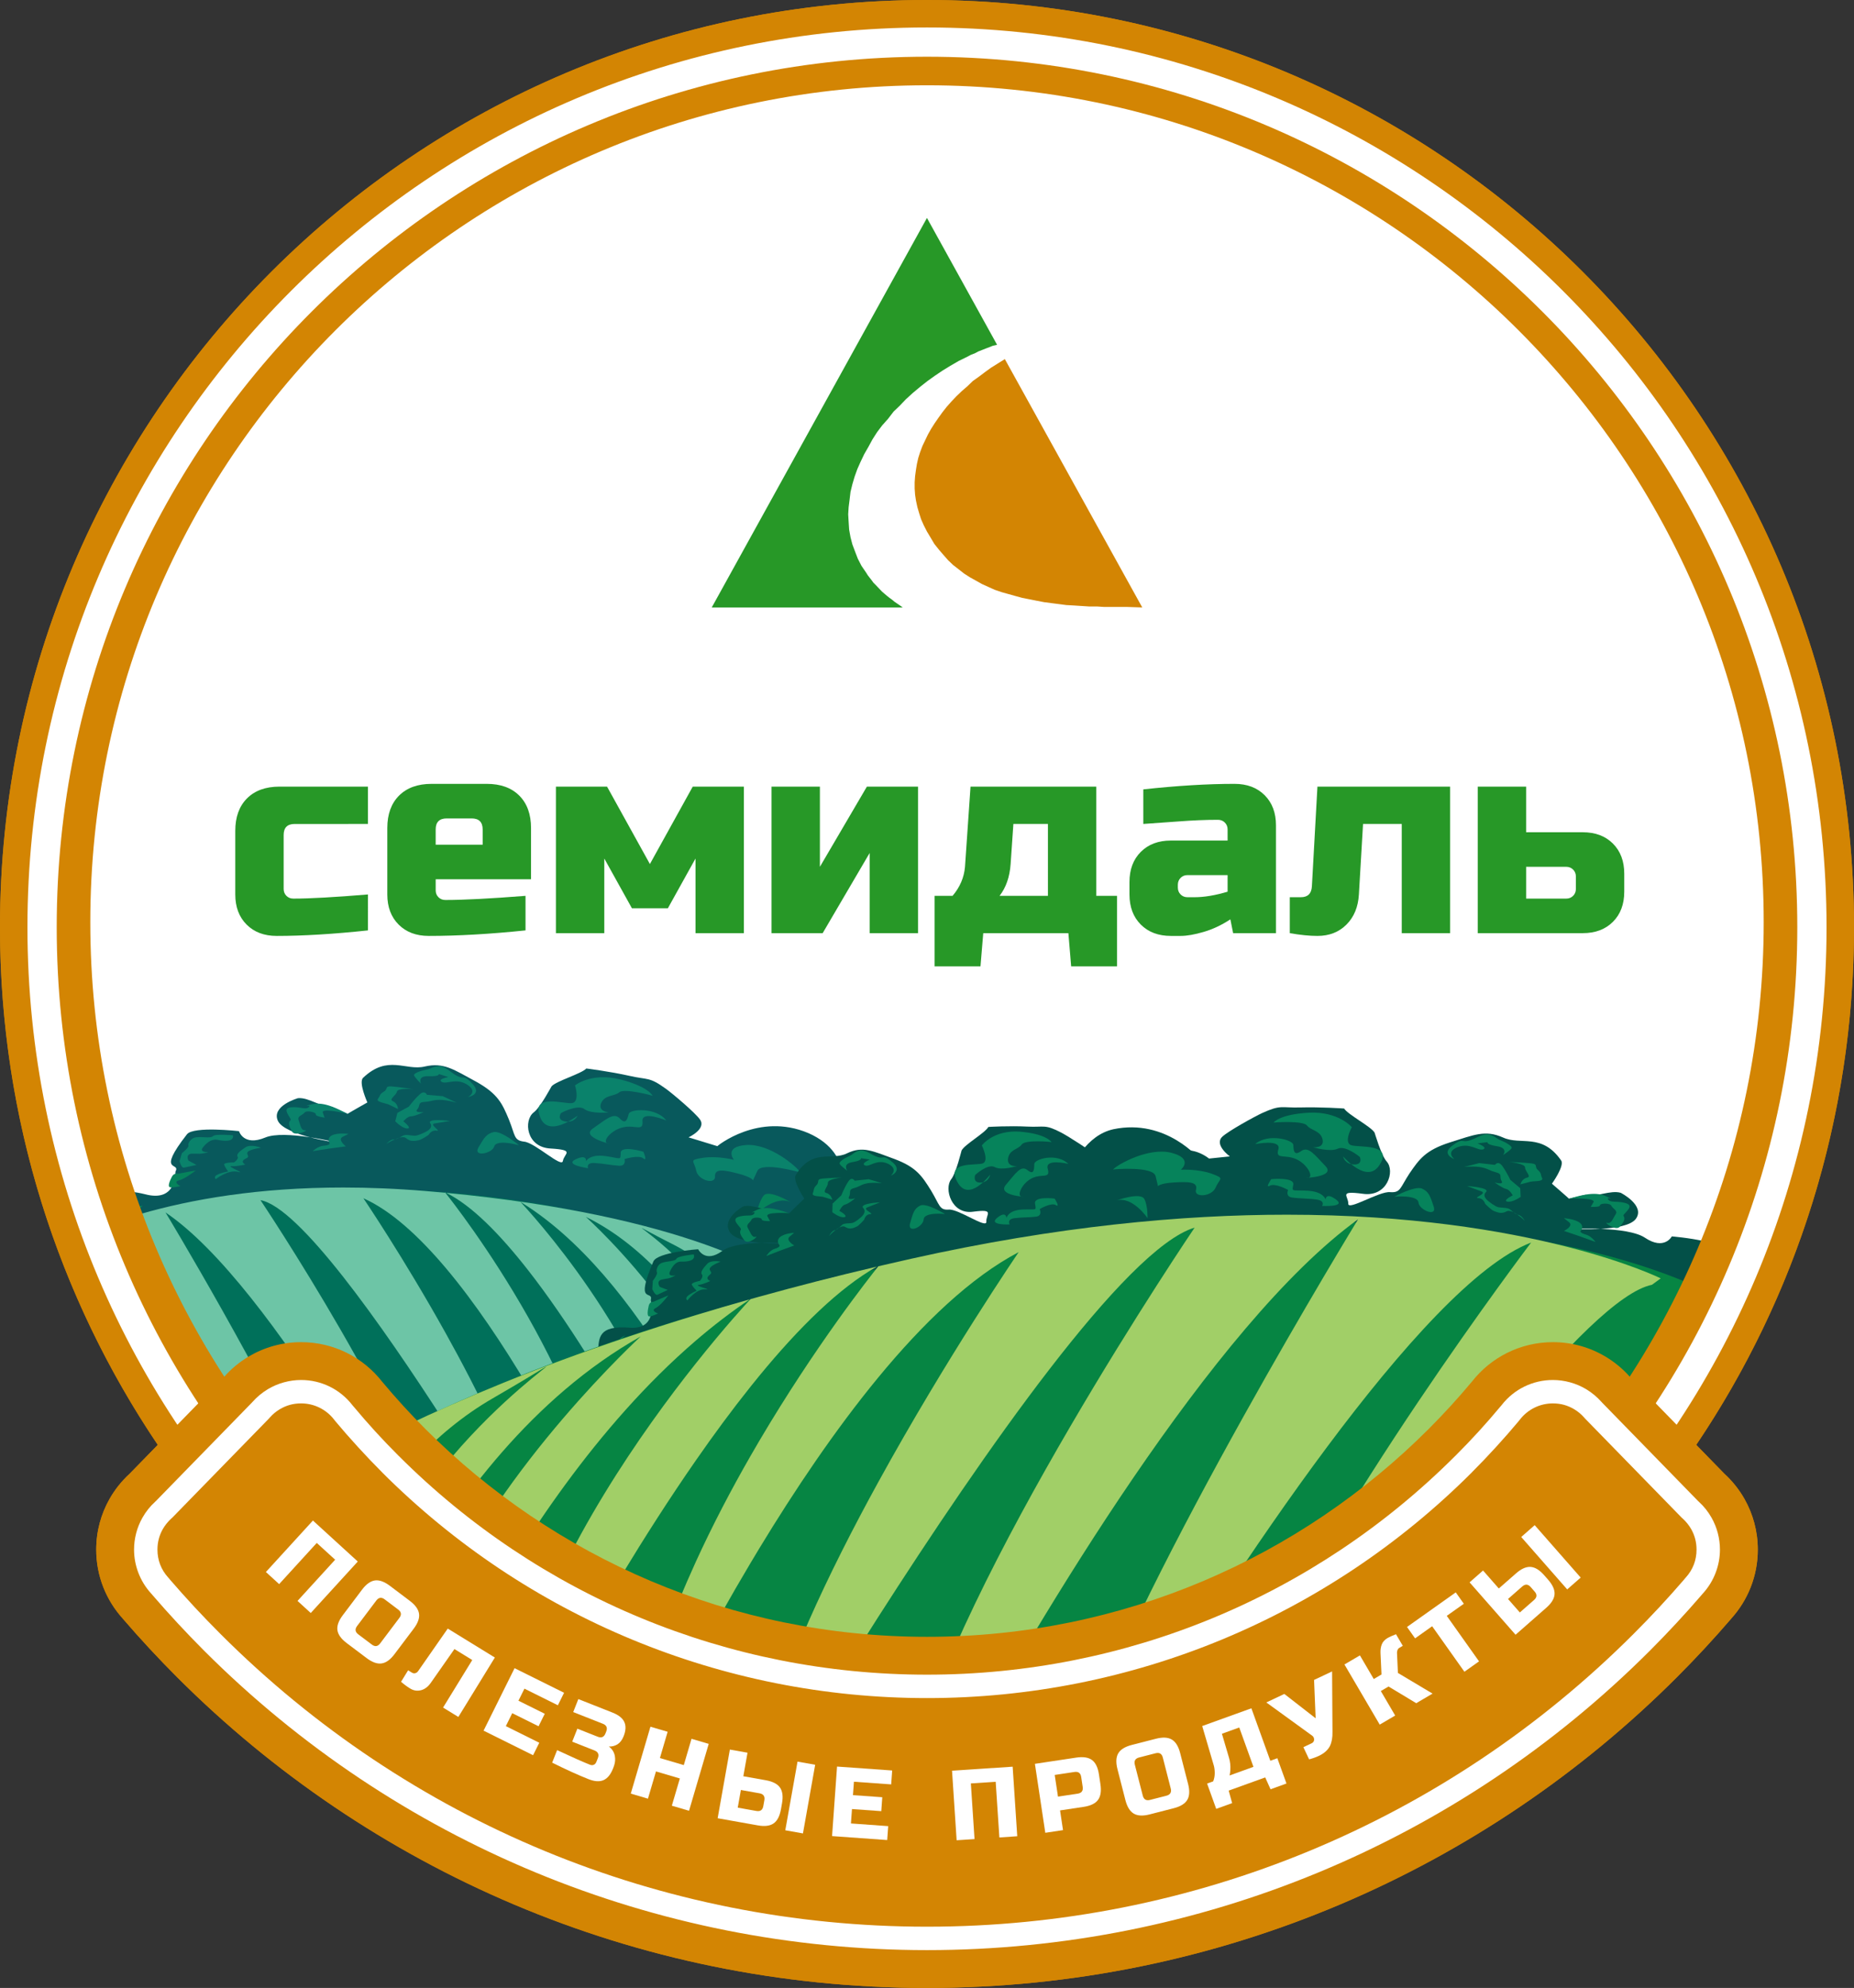<?xml version="1.0" encoding="utf-8"?>
<!-- Generator: Adobe Illustrator 21.0.0, SVG Export Plug-In . SVG Version: 6.00 Build 0)  -->
<svg version="1.1" id="Layer_1" xmlns="http://www.w3.org/2000/svg" xmlns:xlink="http://www.w3.org/1999/xlink" x="0px" y="0px"
	 width="265.651px" height="284.77px" viewBox="0 0 265.651 284.77" style="enable-background:new 0 0 265.651 284.77;"
	 xml:space="preserve">
<rect x="0" y="0" width="265.651" height="284.77" fill="#333333" stroke="none"/>
<style type="text/css">
	.st0{fill:#D38503;}
	.st1{fill-rule:evenodd;clip-rule:evenodd;fill:#FFFFFF;}
	.st2{fill-rule:evenodd;clip-rule:evenodd;fill:#279827;}
	.st3{fill-rule:evenodd;clip-rule:evenodd;fill:#D38503;}
	.st4{fill-rule:evenodd;clip-rule:evenodd;fill:#08595C;}
	.st5{fill-rule:evenodd;clip-rule:evenodd;fill:#0A826B;}
	.st6{fill-rule:evenodd;clip-rule:evenodd;fill:#06835B;}
	.st7{fill-rule:evenodd;clip-rule:evenodd;fill:#00705A;}
	.st8{fill:#6DC5A6;}
	.st9{fill-rule:evenodd;clip-rule:evenodd;fill:#035048;}
	.st10{fill-rule:evenodd;clip-rule:evenodd;fill:#068543;}
	.st11{fill:none;}
	.st12{fill:#A1CF67;}
	.st13{fill:#279827;}
	.st14{fill:#FFFFFF;}
</style>
<g>
	<path class="st0" d="M132.826,0C59.468,0,0,59.468,0,132.826c0,27.46,8.334,52.972,22.609,74.149l-4.032,4.134
		c-1.138,1.041-2.111,2.26-2.874,3.602c-1.219,2.144-1.915,4.625-1.915,7.268c0,3.792,1.433,7.25,3.788,9.861
		c0.02,0.025,0.039,0.05,0.061,0.075c2.479,2.879,5.064,5.665,7.75,8.351c27.497,27.497,65.483,44.505,107.44,44.505
		s79.942-17.008,107.44-44.505c2.686-2.686,5.271-5.472,7.75-8.351c0.022-0.025,0.041-0.05,0.061-0.075
		c2.354-2.611,3.788-6.068,3.788-9.861c0-2.643-0.697-5.124-1.916-7.268c-0.762-1.342-1.736-2.561-2.874-3.602l-4.032-4.134
		c14.275-21.177,22.609-46.689,22.609-74.149C265.651,59.468,206.183,0,132.826,0L132.826,0z"/>
	<path class="st1" d="M133.319,9.415c67.782,0,122.73,54.948,122.73,122.731s-54.948,122.73-122.73,122.73
		S10.588,199.928,10.588,132.146S65.536,9.415,133.319,9.415L133.319,9.415z"/>
	<polygon class="st2" points="124.101,82.025 123.442,81.062 122.912,80.036 122.521,79.017 122.134,77.988 121.864,76.952 
		121.668,75.862 121.597,74.765 121.534,73.676 121.597,72.65 121.736,71.553 121.864,70.467 122.134,69.363 122.457,68.271 
		122.85,67.179 123.31,66.148 123.833,65.052 124.422,64.029 125.018,62.932 125.672,61.909 126.393,60.951 127.248,59.991 
		128.03,58.969 128.953,58.084 129.799,57.194 130.786,56.296 131.834,55.418 132.889,54.587 133.938,53.837 135.049,53.088 
		136.168,52.4 137.35,51.716 138.597,51.103 139.119,50.827 139.645,50.626 140.17,50.349 140.693,50.145 141.223,49.935 
		141.748,49.733 142.266,49.528 142.867,49.39 132.819,31.22 101.984,87.017 129.344,87.017 128.953,86.736 128.562,86.469 
		128.164,86.196 127.835,85.921 127.451,85.644 127.114,85.374 126.791,85.101 126.393,84.76 126.134,84.489 125.8,84.139 
		125.472,83.794 125.142,83.462 124.888,83.112 124.626,82.777 124.353,82.426 124.101,82.025 	"/>
	<polygon class="st3" points="143.979,51.443 142.994,52.054 142.007,52.67 141.155,53.288 140.238,53.977 139.381,54.587 
		138.597,55.346 137.805,56.03 137.021,56.78 136.371,57.464 135.645,58.282 135.049,59.037 134.461,59.856 133.938,60.61 
		133.414,61.431 132.953,62.254 132.562,63.069 132.168,63.894 131.834,64.783 131.575,65.603 131.375,66.491 131.241,67.313 
		131.12,68.207 131.057,69.089 131.057,69.982 131.12,70.874 131.241,71.688 131.448,72.651 131.709,73.538 131.973,74.364 
		132.364,75.25 132.821,76.145 133.351,77.029 133.876,77.914 134.526,78.73 135.181,79.493 135.841,80.243 136.557,80.928 
		137.35,81.544 138.139,82.16 138.992,82.708 139.843,83.18 140.693,83.658 141.616,84.076 142.533,84.489 143.517,84.825 
		144.504,85.101 145.484,85.374 146.464,85.645 147.516,85.85 148.572,86.061 149.622,86.263 150.666,86.4 151.721,86.534 
		152.769,86.673 153.886,86.736 154.993,86.808 156.043,86.876 157.16,86.876 158.215,86.943 159.329,86.943 161.494,86.943 
		163.668,87.016 143.979,51.443 	"/>
	<path class="st4" d="M120.436,171.949c-0.031,0.035,2.448-6.544-4.614-9.636c-7.121-3.026-13.072,1.872-13.038,1.872
		c0-0.007-4.123-1.262-4.123-1.262s2.591-1.198,1.638-2.551c-0.67-0.963-3.904-3.698-4.905-4.421
		c-2.412-1.734-2.488-1.221-5.216-1.84c-2.774-0.624-6.17-1.056-6.165-1.051c-0.698,0.753-4.296,1.788-4.975,2.547
		c-0.011-0.02-1.584,3.002-2.552,3.73c-1.489,1.116-1.119,5.022,2.423,5.187c3.562,0.219,1.93,0.7,1.744,1.781
		c-0.151,1.059-3.982-2.621-5.553-2.765c-1.503-0.183-1.248-0.858-2.176-3.158c-0.959-2.299-1.571-3.695-4.72-5.444
		c-3.186-1.718-4.613-2.795-7.356-2.159c-2.74,0.648-5.292-1.758-8.829,1.624c-0.676,0.652,0.62,3.52,0.62,3.52
		s-2.855,1.612-2.835,1.631c-0.74-0.342-1.489-0.673-2.235-1.004c-1.571,0.092-3.312-1.381-4.871-1.24
		c-0.003,0-3.87,1.107-2.875,3.258c1.004,2.114,8.54,3.12,8.534,3.148c-0.02-0.057-7.611-1.911-10.346-0.768
		c-3.124,1.301-3.766-0.914-3.766-0.914s-6.532-0.742-7.457,0.452c-4.493,5.766-0.858,3.866-1.649,5.354
		c-0.039,0.024,0.261,4.466-4.361,3.231c-0.732-0.179-1.358-0.286-1.896-0.341c0.695,1.948,1.439,3.872,2.221,5.772
		c7.659-2.051,23.039-5.299,38.481-4.218c22.128,0.153,44.367,9.141,45.141,9.495C106.957,181.995,126.404,178.54,120.436,171.949
		L120.436,171.949z"/>
	<path class="st5" d="M114.684,167.968c0-0.03-5.55-1.611-6.17-0.228l-0.622,1.349c0,0-0.09-0.442-2.151-0.979
		c-2.05-0.53-3.36-0.752-3.293,0.435c0.067,1.189-2.415,0.565-2.698-0.868c-0.295-1.437-1.125-1.499,0.962-1.822
		c2.1-0.323,4.448,0.289,4.448,0.289c0.011,0.009-1.545-1.897,1.792-2.124C110.345,163.81,114.229,167.16,114.684,167.968
		L114.684,167.968z"/>
	<path class="st6" d="M113.29,172.223c0.009-0.014-3.121-1.883-3.862-0.962c-0.735,0.907-1.001,2.593-1.001,2.593
		C108.41,173.854,111.198,171.143,113.29,172.223L113.29,172.223z"/>
	<path class="st5" d="M95.47,160.514c0.011-0.017-3.556-1.477-3.41,0.084c0.129,1.551-0.99,0.515-2.729,0.876
		c-1.753,0.359-3.203,2.129-2.199,2.339c1.02,0.199-4.064-0.836-2.199-2.141c1.896-1.314,3.001-2.39,3.879-1.446
		c0.872,0.944,1.091,0.053,1.276-0.656C90.248,158.839,94.048,158.594,95.47,160.514L95.47,160.514z"/>
	<path class="st5" d="M93.504,156.966c0.008-0.016-4.061-1.122-4.768-0.497c-0.712,0.604-2.081,0.337-2.6,1.548
		c-0.516,1.203,1.102,1.338,1.111,1.339c-0.009-0.004-2.538,0.248-3.5-0.477c-0.976-0.738-3.368,0.552-3.36,0.56
		c-0.008,0-0.69,0.997,0.614,1.209c1.304,0.215,1.755-0.818,1.755-0.82c-0.048-0.018-4.26,3.388-5.399,0.097
		c-1.228-3.33,3.486-1.745,4.611-1.907c1.147-0.181,0.435-2.539,0.421-2.539c-0.014,0.01,2.299-1.892,6.462-0.859
		C92.982,155.673,93.504,156.98,93.504,156.966L93.504,156.966z"/>
	<path class="st5" d="M92.189,164.987c0-0.013-3.234-0.97-3.253,0.165c-0.034,1.127,0.062,0.763-2.224,0.452
		c-2.286-0.302-2.751,0.753-2.751,0.752c0.006,0,0.219-1.091-1.483-0.288c-1.674,0.809,1.784,1.265,1.784,1.28
		c0,0-0.342-0.817,0.928-0.749c1.27,0.072,2.504,0.341,3.534,0.393c1.029,0.052,0.777-0.952,0.768-0.952
		c-0.009-0.004,2.039-0.653,2.69-0.102C92.825,166.476,92.189,164.987,92.189,164.987L92.189,164.987z"/>
	<path class="st5" d="M74.371,164.063c0.014-0.009-3.225-0.934-3.553,0.157c-0.328,1.063-3.077,1.561-2.266,0.157
		c0.83-1.411,1.119-1.935,2.162-2.203C71.777,161.903,74.394,164.059,74.371,164.063L74.371,164.063z"/>
	<path class="st5" d="M67.043,157.148c-0.014-0.003,2.033-0.306,0.743-1.791c-1.327-1.48-1.217-0.738-2.165-1.171
		c-0.945-0.425-1.769-1.491-2.743-1.443c-0.973,0.051-0.97,0.328-1.792,0.485c-0.825,0.152-1.772,0.501-1.764,0.776
		c0.023,0.276,1.004,1.227,0.996,1.227c0,0-0.575-1.126,1.066-1.067c1.638,0.059,1.5-0.311,1.5-0.311
		c0.46,0.143,0.912,0.292,1.374,0.437c-0.008,0-1.641,0.285-0.956,0.691c0.673,0.397,2.047-0.639,3.66,0.404
		C68.552,156.433,67.038,157.145,67.043,157.148L67.043,157.148z"/>
	<path class="st5" d="M59.269,156.035c0.005-0.001-2.292-0.226-2.395,0.338c-0.095,0.55-1.248,1.104-0.564,1.383
		c0.673,0.285,0.721,1.112,0.726,1.112c0,0-0.945-0.465-1.352-0.651c-0.412-0.185-1.879-0.356-1.523-0.819
		c0.356-0.468,0.199-0.656,0.844-1.025c0.645-0.374,0.07-0.837,1.155-0.74C57.236,155.717,59.275,156.034,59.269,156.035
		L59.269,156.035z"/>
	<path class="st5" d="M65.425,157.96c-0.659-0.317-1.321-0.632-1.991-0.938c-0.755-0.073-1.512-0.133-2.266-0.192
		c0,0-0.286-0.753-1.063-0.031c-0.783,0.714-1.514,1.718-1.514,1.718c-0.558,0.3-1.108,0.599-1.649,0.903
		c-0.104,0.398-0.205,0.801-0.308,1.203c0,0,0.962,1.021,1.727,1.031c0.763,0.01-0.569-1.025-0.569-1.025s0.598-0.729,1.128-0.721
		c0.513,0.006,1.784-0.607,1.784-0.607s-1.422,0.147-0.92-0.387c0.508-0.544-0.039-1.024,1.147-1.076
		C62.11,157.795,62.377,157.137,65.425,157.96L65.425,157.96z"/>
	<path class="st5" d="M64.477,160.578c0-0.008-3.357-0.437-2.827,0.327c0.519,0.76-0.735,1.264-0.735,1.269
		c0,0-0.996,0.523-1.498,0.519c-0.499-0.016-1.268-0.213-1.638-0.028c-0.365,0.181-0.844,0.545-1.346,0.545
		c-0.507,0-1.071,0.649-1.071,0.649c-0.011-0.001,2.148-1.392,2.816-0.825c0.656,0.565,1.276,0.39,1.761,0.314
		c0.502-0.083,1.489-0.789,1.489-0.789s0.365-0.725,1.133-0.598c0.768,0.126-1.158-0.883-0.267-1.032
		C63.187,160.783,64.477,160.578,64.477,160.578L64.477,160.578z"/>
	<path class="st5" d="M49.804,159.552c0.014-0.014-3.8-0.914-3.553-0.178c0.253,0.733,0.253,0.729,0.253,0.729
		c-0.006,0-1.338-0.184-1.257-0.471c0.084-0.283-1.301-0.648-1.621-0.242c-0.317,0.401-1.088,0.473-0.827,1.101
		c0.252,0.637,0.294,1.469,0.92,1.413c0.637-0.057-1.464,0.976-1.882,0.184c-0.435-0.802-0.519-1.171-0.323-1.47
		c0.199-0.301,0.241-0.119-0.177-0.83c-0.412-0.704-0.519-1.168,0.676-1.187c1.2-0.017,1.806,0.398,2.255-0.015
		c0.454-0.404-1.327,0.015,0.454-0.404C46.525,157.761,48.562,158.953,49.804,159.552L49.804,159.552z"/>
	<path class="st5" d="M49.936,162.429c0-0.004-1.556-0.206-2.381,0.213c-0.81,0.429-0.317,1.14-0.317,1.144
		c0,0,0.05,0.273-0.816,0.331c-0.872,0.06-1.612,0.782-1.612,0.782c1.57-0.26,3.155-0.487,4.748-0.687c0,0-1.27-0.962-0.446-1.374
		C49.936,162.427,49.936,162.432,49.936,162.429L49.936,162.429z"/>
	<path class="st5" d="M33.381,162.633c0.008-0.008-2.577-0.237-2.869,0.117c-0.281,0.336-1.436,0.07-2.345,0.158
		c-0.909,0.084-1.268,0.939-1.17,1.2c0.101,0.274-0.934,1.078-0.928,1.081c-0.118,0.384-0.23,0.764-0.35,1.145
		c0,0,0.272,1.013,0.628,0.93c0.359-0.079,1.798-0.392,1.798-0.387c-0.378-0.213-0.76-0.428-1.147-0.632
		c0,0-0.491-0.962,0.553-0.986c1.041-0.032,0.827,0.111,1.93-0.108c1.105-0.218-1.136,0.129-0.407-0.788
		c0.74-0.923,1.436-1.234,2.143-1.078C31.931,163.44,33.555,163.648,33.381,162.633L33.381,162.633z"/>
	<path class="st6" d="M28.047,167.666c-0.844,0.147-1.685,0.302-2.532,0.468c0.006,0-0.578-0.15-0.875,0.408
		c-0.286,0.562-0.69,1.446-0.266,1.536c0.423,0.087,1.475-0.166,1.47-0.166c0.005,0-1.139-0.603-0.205-0.823
		C26.574,168.857,28.044,167.662,28.047,167.666L28.047,167.666z"/>
	<path class="st6" d="M19.765,173.127c0.406-0.046,0.656-0.402,0.659-0.402c0.003-0.001-0.435,0.06-0.788,0.051L19.765,173.127
		L19.765,173.127z M19.972,172.059L19.972,172.059c0-0.003-0.272,0.048-0.549,0.146l0.048,0.133
		C19.594,172.259,19.756,172.165,19.972,172.059L19.972,172.059z"/>
	<path class="st5" d="M37.383,164.403c0.003,0-1.436-0.559-2.19-0.06c-0.76,0.494-1.377,0.982-1.156,1.324
		c0.236,0.346-0.502,0.846-0.502,0.846s-1.537-0.021-1.413,0.346c0.118,0.357,0.564,0.948,0.564,0.952
		c0-0.005-1.066,0.192-1.601,0.491c-0.536,0.293-0.168,0.613-0.166,0.61c-0.014-0.006,1.789-1.402,3.161-1.052
		c1.36,0.341-1.77-0.847-0.889-0.808c0.897,0.034,1.955-0.233,1.955-0.233c0.006,0-0.889-0.43,0.123-0.878
		C36.289,165.514,33.97,164.992,37.383,164.403L37.383,164.403z"/>
	<path class="st7" d="M89.766,245.139c24.223-3.925,42.351-14.384,45.534-28.293c3.136-13.757-9.114-27.429-29.964-36.358
		c-10.41-4.451-22.946-7.722-36.784-9.245c-17.582-1.927-34.434-0.704-48.392,2.903C32.854,206.766,58.159,232.629,89.766,245.139
		L89.766,245.139z"/>
	<g>
		<g>
			<g>
				<g>
					<path class="st8" d="M49.17,170.109c-12.124,0-21.757,1.682-29.097,3.809c6.055,15.648,15.002,29.752,26.164,41.573
						c-8.217-18.165-22.523-41.814-22.523-41.814c15.419,10.388,36.108,49.278,40.133,57.019l0.194,0.374l0.614,0.436
						c0.393-2.239,0.051-5.149-0.808-8.471c-4.874-18.853-26.522-51.114-26.522-51.114c5.466,0.97,17.194,17.524,26.522,32.012
						c5.18,8.049,9.62,15.456,11.83,19.202c0.959,1.623,1.503,2.565,1.503,2.565c-0.056-2.498-0.603-5.379-1.503-8.484
						c-2.367-8.177-7.171-17.904-11.83-26.268c-6.007-10.783-11.776-19.299-11.776-19.299c3.887,1.724,7.906,5.379,11.776,9.959
						c4.24,5.02,8.304,11.151,11.83,17.07c6.913,11.608,11.742,22.402,11.742,22.402c-1.282-11.449-6.52-23.162-11.742-32.401
						c-5.553-9.821-11.084-16.841-11.83-17.775l-0.031-0.037c-0.917-0.087-1.848-0.171-2.796-0.25
						C56.829,170.266,52.883,170.109,49.17,170.109z"/>
				</g>
				<path class="st8" d="M63.756,170.795c0,0,0.023,0.024,0.059,0.073l0.031,0.003l0.087,0.009l-0.087-0.042L63.756,170.795z"/>
				<g>
					<path class="st8" d="M118.425,194.431c-0.454-3.467-3.694-8.233-3.694-8.233l-0.322-1.349
						c-0.446-0.084-9.258-8.164-38.733-12.55c-3.598-0.535-7.505-1.015-11.743-1.42c3.637,1.772,7.709,5.923,11.743,11.083
						c11.367,14.544,22.408,37.119,22.408,37.119c-1.097-20.452-17.882-40.612-22.408-45.698c-0.71-0.797-1.119-1.226-1.119-1.226
						c0.376,0.228,0.749,0.468,1.119,0.712c17.938,11.818,29.574,41.026,29.574,41.026c1.139-19.559-21.311-39.58-21.311-39.58
						c17.18,8.377,26.211,33.667,26.211,33.667c-0.715-25.964-29.086-37.481-13.535-29.631c15.551,7.864,21.351,36.68,18.33,21.19
						c-3.032-15.488-14.589-21.258-7.754-17.409C113.971,185.957,118.885,197.902,118.425,194.431z"/>
				</g>
			</g>
		</g>
	</g>
	<path class="st9" d="M179.432,181.046c-0.02,0.034-1.495-14.32-8.262-16.12c-6.807-1.712-11.013,4.139-10.994,4.128
		c0-0.003-3.836-0.511-3.836-0.511s2.025-1.63,0.92-2.796c-0.774-0.822-4.145-2.938-5.146-3.476
		c-2.449-1.279-2.409-0.764-4.922-0.889c-2.538-0.128-5.584,0.044-5.572,0.052c-0.466,0.856-3.388,2.506-3.837,3.366
		c-0.011-0.02-0.774,3.226-1.481,4.113c-1.071,1.35,0.028,5.118,3.144,4.661c3.149-0.415,1.825,0.343,1.879,1.441
		c0.076,1.063-3.999-1.875-5.393-1.742c-1.346,0.09-1.26-0.624-2.519-2.718c-1.299-2.085-2.109-3.349-5.203-4.513
		c-3.116-1.131-4.571-1.931-6.843-0.83c-2.249,1.119-4.961-0.799-7.362,3.138c-0.46,0.759,1.237,3.347,1.237,3.347
		s-2.165,2.084-2.143,2.095c-0.712-0.201-1.427-0.397-2.154-0.588c-1.346,0.362-3.152-0.78-4.482-0.37
		c-0.009-0.005-3.152,1.767-1.862,3.706c1.299,1.897,8.063,1.562,8.063,1.592c-0.034-0.053-7.012-0.54-9.168,1.059
		c-2.468,1.824-3.463-0.241-3.463-0.241s-5.833,0.422-6.411,1.751c-2.762,6.446,0.023,3.945-0.37,5.546
		c-0.028,0.027,1.111,4.334-3.155,3.935c-4.358-0.317-4.255,1.451-4.409,3.334c-0.171,1.903,1.73,4.325,1.725,4.325
		c-0.502,0.09,17.43,8.001,36.98,5.644c19.315-3.73,48.184,15.314,48.933,15.522C175.314,218.839,185.944,186.467,179.432,181.046
		L179.432,181.046z"/>
	<path class="st6" d="M171.301,170.682c0-0.032-5.155-0.611-5.416,0.85l-0.28,1.435c0,0.004-0.166-0.412-2.07-0.575
		c-1.89-0.163-3.079-0.152-2.777,1.001c0.289,1.155-1.994,0.976-2.532-0.378c-0.536-1.359-1.271-1.278,0.488-1.962
		c1.755-0.681,3.926-0.491,3.926-0.491c0.011,0.006-1.725-1.593,1.139-2.395C166.693,167.36,170.751,169.966,171.301,170.682
		L171.301,170.682z"/>
	<path class="st6" d="M170.937,175.099c0-0.011-3.096-1.303-3.554-0.269c-0.46,1.021-0.359,2.718-0.365,2.718
		C167.005,177.551,168.898,174.406,170.937,175.099L170.937,175.099z"/>
	<path class="st6" d="M153.08,166.733c0.006-0.015-3.391-0.827-2.959,0.682c0.418,1.498-0.754,0.676-2.201,1.339
		c-1.456,0.656-2.367,2.648-1.447,2.683c0.925,0.017-3.708-0.11-2.342-1.718c1.386-1.618,2.137-2.872,3.096-2.098
		c0.937,0.771,0.959-0.142,0.973-0.868C148.2,166.008,151.459,165.103,153.08,166.733L153.08,166.733z"/>
	<path class="st6" d="M150.666,163.6c0.006-0.018-3.766-0.387-4.263,0.346c-0.499,0.719-1.736,0.691-1.958,1.97
		c-0.21,1.28,1.237,1.122,1.237,1.127c-0.006-0.006-2.163,0.683-3.144,0.144c-0.995-0.555-2.824,1.133-2.818,1.136
		c0,0-0.398,1.104,0.782,1.08c1.178-0.021,1.363-1.112,1.363-1.112c-0.048-0.014-3.032,4.065-4.684,1.036
		c-1.733-3.049,2.695-2.321,3.64-2.674c0.954-0.383-0.137-2.563-0.137-2.568c-0.011,0.011,1.627-2.256,5.457-1.976
		C149.951,162.419,150.671,163.613,150.666,163.6L150.666,163.6z"/>
	<path class="st6" d="M151.112,171.7c0-0.009-3.012-0.389-2.807,0.728c0.205,1.113,0.205,0.738-1.84,0.835
		c-2.053,0.111-2.252,1.221-2.252,1.213c0,0.009-0.028-1.102-1.352-0.011c-1.296,1.087,1.812,0.927,1.812,0.938
		c0,0.004-0.46-0.739,0.659-0.897c1.119-0.147,2.244-0.098,3.158-0.227c0.906-0.137,0.488-1.074,0.479-1.074
		c-0.005,0,1.646-1,2.328-0.571C151.97,173.05,151.112,171.7,151.112,171.7L151.112,171.7z"/>
	<path class="st6" d="M135.409,173.917c0-0.013-3.001-0.35-3.068,0.776c-0.084,1.101-2.367,2.071-1.941,0.545
		c0.432-1.52,0.581-2.089,1.433-2.534C132.711,172.245,135.415,173.904,135.409,173.917L135.409,173.917z"/>
	<path class="st6" d="M127.64,168.417c-0.006-0.001,1.708-0.657,0.289-1.889c-1.441-1.224-1.203-0.513-2.114-0.769
		c-0.914-0.252-1.834-1.151-2.684-0.934c-0.83,0.215-0.774,0.491-1.461,0.789c-0.687,0.291-1.441,0.804-1.371,1.067
		c0.059,0.269,1.111,1.03,1.102,1.031c0,0-0.726-1.003,0.715-1.237c1.441-0.227,1.242-0.561,1.242-0.565
		c0.432,0.062,0.864,0.125,1.284,0.192c0,0-1.374,0.565-0.687,0.847c0.656,0.271,1.652-0.987,3.267-0.251
		C128.805,167.446,127.635,168.416,127.64,168.417L127.64,168.417z"/>
	<path class="st6" d="M120.646,168.685c0-0.003-2.045,0.182-2.025,0.756c0.037,0.554-0.864,1.297-0.21,1.454
		c0.645,0.154,0.85,0.959,0.855,0.959c0,0-0.917-0.287-1.31-0.399c-0.39-0.107-1.708-0.023-1.487-0.536
		c0.216-0.526,0.045-0.682,0.528-1.156c0.485-0.476-0.104-0.831,0.855-0.931C118.815,168.733,120.646,168.685,120.646,168.685
		L120.646,168.685z"/>
	<path class="st6" d="M126.39,169.495c-0.637-0.196-1.276-0.387-1.913-0.575c-0.679,0.07-1.343,0.137-2.019,0.214
		c0,0-0.398-0.689-0.931,0.156c-0.544,0.83-0.981,1.945-0.981,1.945c-0.426,0.393-0.839,0.785-1.251,1.178
		c-0.011,0.41-0.025,0.823-0.034,1.234c0.008,0,1.038,0.83,1.711,0.713c0.673-0.124-0.692-0.911-0.701-0.906
		c0,0,0.379-0.829,0.836-0.91c0.449-0.081,1.436-0.901,1.442-0.901c0,0-1.214,0.385-0.886-0.226c0.337-0.62-0.233-0.994,0.791-1.252
		C123.476,169.916,123.577,169.223,126.39,169.495L126.39,169.495z"/>
	<path class="st6" d="M126.09,172.234c0-0.011-3.02,0.153-2.403,0.815c0.606,0.649-0.39,1.37-0.384,1.37c0,0-0.76,0.691-1.206,0.774
		c-0.435,0.072-1.147,0.014-1.427,0.257c-0.283,0.243-0.631,0.686-1.071,0.776c-0.435,0.087-0.805,0.823-0.797,0.823
		c-0.011-0.003,1.593-1.745,2.289-1.299c0.684,0.433,1.183,0.156,1.598-0.01c0.415-0.161,1.136-1.031,1.136-1.031
		c0.008,0,0.179-0.78,0.867-0.784c0.701-0.015-1.181-0.665-0.432-0.963C125.004,172.66,126.09,172.234,126.09,172.234
		L126.09,172.234z"/>
	<path class="st6" d="M113.096,173.793c0.008-0.016-3.491-0.23-3.133,0.447l0.368,0.676c0,0-1.198,0.048-1.186-0.245
		c0.008-0.293-1.262-0.404-1.467,0.048c-0.194,0.45-0.853,0.652-0.502,1.228c0.351,0.572,0.558,1.39,1.091,1.22
		c0.535-0.167-1.085,1.217-1.613,0.508c-0.536-0.707-0.679-1.05-0.569-1.378c0.109-0.331,0.185-0.16-0.317-0.787
		c-0.505-0.614-0.684-1.056,0.351-1.282c1.043-0.23,1.655,0.073,1.963-0.409c0.317-0.477-1.153,0.248,0.317-0.477
		C109.88,172.615,111.899,173.422,113.096,173.793L113.096,173.793z"/>
	<path class="st6" d="M113.784,176.594c-0.006,0-1.397,0.069-2.03,0.627c-0.623,0.562-0.048,1.175-0.048,1.175
		s0.09,0.264-0.651,0.477c-0.749,0.206-1.251,1.042-1.245,1.042c1.321-0.529,2.653-1.026,3.996-1.503
		c0.006,0-1.29-0.718-0.662-1.268C113.778,176.594,113.784,176.595,113.784,176.594L113.784,176.594z"/>
	<path class="st6" d="M99.402,179.695c0.006-0.01-2.299,0.223-2.479,0.623c-0.177,0.376-1.234,0.317-2.011,0.56
		c-0.774,0.242-0.92,1.145-0.783,1.389c0.146,0.244-0.594,1.22-0.592,1.22c-0.025,0.396-0.054,0.794-0.076,1.187
		c0,0,0.426,0.945,0.729,0.803c0.295-0.146,1.489-0.705,1.489-0.701c-0.367-0.145-0.746-0.281-1.125-0.418
		c0,0.004-0.625-0.858,0.289-1.064c0.897-0.21,0.749-0.034,1.661-0.442c0.914-0.408-0.968,0.323-0.513-0.704
		c0.46-1.028,1.007-1.462,1.652-1.43C98.302,180.747,99.758,180.66,99.402,179.695L99.402,179.695z"/>
	<path class="st6" d="M95.756,185.568c-0.712,0.293-1.416,0.59-2.112,0.904c0-0.003-0.544-0.048-0.687,0.554
		c-0.137,0.598-0.308,1.539,0.079,1.552c0.382,0.008,1.245-0.423,1.245-0.42c0-0.003-1.119-0.393-0.342-0.773
		C94.704,186.995,95.75,185.568,95.756,185.568L95.756,185.568z"/>
	<path class="st6" d="M89.589,191.292c0-0.003-1.411,0.592-0.594,1.007c0.797,0.409,1.116-0.428,1.122-0.431
		C90.116,191.868,88.049,192.613,89.589,191.292L89.589,191.292z"/>
	<path class="st6" d="M103.236,180.73c0.008,0-1.358-0.297-1.919,0.327c-0.566,0.62-1.01,1.206-0.743,1.5
		c0.275,0.298-0.275,0.918-0.275,0.918c0-0.003-1.338,0.251-1.158,0.589c0.168,0.334,0.678,0.833,0.678,0.833
		s-0.892,0.377-1.299,0.763c-0.403,0.384-0.019,0.625-0.019,0.624c-0.014,0,1.276-1.685,2.546-1.586
		c1.256,0.097-1.708-0.52-0.934-0.634c0.791-0.123,1.66-0.568,1.66-0.568s-0.864-0.268-0.076-0.882
		C102.512,182.012,100.375,181.911,103.236,180.73L103.236,180.73z"/>
	<path class="st9" d="M150.581,177.78c0.014,0.035,1.394-14.334,8.944-16.017c7.595-1.599,12.435,4.346,12.399,4.336
		c0.006-0.003,4.297-0.445,4.297-0.445s-2.297-1.666-1.086-2.819c0.853-0.81,4.586-2.869,5.713-3.392
		c2.718-1.236,2.681-0.723,5.494-0.803c2.844-0.078,6.259,0.149,6.254,0.156c0.527,0.867,3.842,2.574,4.358,3.445
		c0.014-0.019,0.931,3.249,1.742,4.149c1.228,1.376,0.07,5.135-3.438,4.616c-3.537-0.471-2.039,0.317-2.073,1.412
		c-0.067,1.066,4.44-1.806,6.005-1.645c1.515,0.108,1.405-0.607,2.771-2.684c1.417-2.067,2.308-3.319,5.755-4.43
		c3.464-1.078,5.076-1.854,7.651-0.711c2.544,1.162,5.544-0.708,8.318,3.284c0.533,0.767-1.318,3.333-1.318,3.333
		s2.462,2.13,2.443,2.143c0.788-0.192,1.59-0.374,2.395-0.554c1.515,0.39,3.52-0.719,5.023-0.286
		c0.006-0.005,3.567,1.824,2.154,3.745c-1.414,1.886-9.002,1.423-9.002,1.453c0.025-0.05,7.841-0.411,10.301,1.227
		c2.79,1.875,3.867-0.181,3.867-0.181s2.544,0.207,4.625,0.69c-3.573,8.404-7.993,16.328-13.145,23.655
		c-5.626,0.526-11.883,0.615-18.319-0.181c-21.718-4.09-53.726,14.491-54.556,14.685
		C155.919,215.753,143.382,183.097,150.581,177.78L150.581,177.78z"/>
	<path class="st6" d="M159.48,167.531c0.017-0.032,5.774-0.517,6.102,0.956l0.342,1.44c0,0,0.166-0.412,2.299-0.543
		c2.12-0.125,3.455-0.093,3.139,1.054c-0.312,1.154,2.249,1.017,2.827-0.331c0.575-1.355,1.4-1.263-0.577-1.977
		c-1.989-0.715-4.42-0.564-4.412-0.564c-0.02,0.004,1.901-1.565-1.326-2.422C164.587,164.282,160.094,166.824,159.48,167.531
		L159.48,167.531z"/>
	<path class="st6" d="M159.985,171.966c-0.008-0.011,3.444-1.248,3.985-0.202c0.521,1.028,0.446,2.733,0.454,2.733
		C164.439,174.499,162.262,171.311,159.985,171.966L159.985,171.966z"/>
	<path class="st6" d="M179.844,163.902c-0.006-0.016,3.781-0.77,3.329,0.736c-0.452,1.493,0.858,0.694,2.49,1.38
		c1.64,0.687,2.712,2.705,1.68,2.717c-1.041,0,4.153-0.038,2.589-1.68c-1.585-1.646-2.449-2.918-3.509-2.157
		c-1.04,0.756-1.077-0.161-1.111-0.888C185.298,163.265,181.628,162.293,179.844,163.902L179.844,163.902z"/>
	<path class="st6" d="M182.486,160.803c0-0.015,4.215-0.32,4.782,0.424c0.578,0.732,1.966,0.727,2.241,2.015
		c0.258,1.286-1.369,1.102-1.369,1.106c0.009-0.004,2.44,0.724,3.528,0.202c1.105-0.538,3.191,1.185,3.183,1.191
		c0,0,0.476,1.116-0.858,1.07c-1.324-0.042-1.548-1.143-1.548-1.143c0.048-0.011,3.481,4.134,5.276,1.124
		c1.882-3.025-3.065-2.375-4.137-2.747c-1.086-0.404,0.103-2.57,0.109-2.57c0.014,0.011-1.873-2.297-6.161-2.082
		C183.26,159.633,182.486,160.815,182.486,160.803L182.486,160.803z"/>
	<path class="st6" d="M182.152,168.916c0-0.01,3.36-0.33,3.155,0.785c-0.208,1.113-0.219,0.735,2.078,0.868
		c2.305,0.144,2.555,1.265,2.555,1.259c-0.008,0.006,0-1.108,1.509,0.013c1.475,1.111-2.011,0.895-2.011,0.907
		c0,0.003,0.502-0.734-0.763-0.912c-1.256-0.173-2.518-0.14-3.531-0.29c-1.032-0.15-0.572-1.083-0.572-1.083
		c0.006,0-1.859-1.031-2.614-0.617C181.218,170.258,182.144,168.916,182.152,168.916L182.152,168.916z"/>
	<path class="st6" d="M199.792,171.429c0-0.014,3.357-0.299,3.452,0.83c0.118,1.105,2.698,2.122,2.187,0.586
		c-0.519-1.541-0.69-2.108-1.657-2.572C202.788,169.801,199.781,171.415,199.792,171.429L199.792,171.429z"/>
	<path class="st6" d="M208.399,166.053c0.005-0.004-1.93-0.688-0.365-1.899c1.593-1.204,1.333-0.493,2.353-0.736
		c1.015-0.234,2.039-1.116,2.987-0.889c0.94,0.236,0.878,0.512,1.66,0.82c0.771,0.306,1.635,0.833,1.565,1.097
		c-0.068,0.269-1.229,1.011-1.229,1.011c0,0.006,0.802-0.987-0.825-1.252c-1.618-0.254-1.405-0.586-1.405-0.589
		c-0.482,0.057-0.954,0.109-1.436,0.171c0.008,0,1.551,0.59,0.797,0.86c-0.732,0.257-1.879-1.021-3.671-0.311
		C207.067,165.057,208.405,166.049,208.399,166.053L208.399,166.053z"/>
	<path class="st6" d="M216.243,166.448c-0.008-0.003,2.291,0.219,2.277,0.789c-0.02,0.557,1.004,1.321,0.266,1.464
		c-0.712,0.145-0.931,0.951-0.931,0.951s1.015-0.272,1.456-0.377c0.438-0.101,1.916,0.006,1.652-0.512
		c-0.252-0.531-0.062-0.683-0.611-1.168c-0.555-0.486,0.104-0.831-0.979-0.951C218.294,166.528,216.235,166.448,216.243,166.448
		L216.243,166.448z"/>
	<path class="st6" d="M209.813,167.153c0.712-0.184,1.427-0.362,2.142-0.54c0.76,0.08,1.509,0.163,2.263,0.253
		c0,0,0.426-0.683,1.049,0.171c0.617,0.846,1.133,1.97,1.133,1.97c0.488,0.399,0.962,0.801,1.428,1.203
		c0.028,0.412,0.042,0.825,0.062,1.241c0,0-1.147,0.815-1.901,0.681c-0.754-0.136,0.763-0.903,0.768-0.897
		c0,0-0.446-0.836-0.959-0.923c-0.502-0.091-1.635-0.932-1.635-0.932s1.372,0.412,0.99-0.211c-0.384-0.626,0.247-0.992-0.906-1.268
		C213.091,167.633,212.971,166.933,209.813,167.153L209.813,167.153z"/>
	<path class="st6" d="M210.211,169.906c0-0.011,3.382,0.21,2.704,0.861c-0.668,0.643,0.468,1.383,0.46,1.383
		c0,0,0.872,0.704,1.358,0.794c0.502,0.084,1.298,0.038,1.621,0.293c0.323,0.245,0.712,0.693,1.206,0.789
		c0.491,0.098,0.923,0.844,0.914,0.844c0.014-0.004-1.817-1.778-2.589-1.349c-0.76,0.422-1.329,0.137-1.798-0.033
		c-0.465-0.171-1.296-1.059-1.296-1.059s-0.205-0.78-0.982-0.801c-0.782-0.027,1.31-0.645,0.466-0.958
		C211.434,170.356,210.211,169.906,210.211,169.906L210.211,169.906z"/>
	<path class="st6" d="M224.809,171.709c-0.017-0.018,3.904-0.171,3.514,0.505l-0.398,0.67c0.005-0.001,1.352,0.069,1.329-0.224
		c-0.02-0.294,1.408-0.384,1.641,0.077c0.224,0.452,0.976,0.666,0.589,1.237c-0.384,0.568-0.597,1.381-1.2,1.205
		c-0.603-0.177,1.242,1.241,1.82,0.538c0.583-0.7,0.738-1.042,0.603-1.377c-0.124-0.331-0.208-0.16,0.35-0.78
		c0.55-0.607,0.74-1.043-0.421-1.29c-1.172-0.249-1.851,0.044-2.207-0.447c-0.365-0.482,1.299,0.268-0.365-0.482
		C228.381,170.584,226.138,171.359,224.809,171.709L224.809,171.709z"/>
	<path class="st6" d="M224.088,174.503c0,0,1.571,0.098,2.286,0.668c0.712,0.572,0.081,1.178,0.081,1.178s-0.101,0.262,0.735,0.488
		c0.844,0.225,1.419,1.07,1.413,1.07c-1.484-0.552-2.987-1.078-4.507-1.58c0,0,1.439-0.7,0.712-1.261
		C224.088,174.503,224.088,174.504,224.088,174.503L224.088,174.503z"/>
	<path class="st10" d="M43.275,212.238c3.68-2.185,7.584-4.323,11.703-6.4c17.405-8.781,38.562-16.479,62.078-22.1
		c50.209-11.995,97.67-11.264,124.462-0.107c-20.049,41.369-61.144,69.722-108.613,69.722
		C97.425,253.353,65.506,237.513,43.275,212.238L43.275,212.238z"/>
	<g>
		<g>
			<path class="st11" d="M107.532,186.063l-0.098,0.064l0.098-0.026c0.062-0.069,0.096-0.102,0.096-0.102L107.532,186.063z"/>
			<path class="st12" d="M184.39,174.004c-14.931-0.001-32.894,1.636-53.793,6.302c-1.604,0.358-3.183,0.719-4.742,1.084
				l-0.05,0.063c-1.125,1.403-8.969,11.326-17.012,24.955c-0.421,0.711-0.841,1.435-1.259,2.165
				c-2.717,4.731-5.418,9.856-7.852,15.191c-3.273,7.175-6.064,14.728-7.755,22.207c0.99,0.37,1.98,0.727,2.984,1.071
				c1.341-2.677,2.945-5.801,4.77-9.213c2.294-4.284,4.936-9.025,7.852-13.92c0.415-0.697,0.833-1.395,1.259-2.096
				c5.054-8.329,10.85-16.969,17.012-24.447c6.467-7.853,13.336-14.422,20.159-18.002c0,0-10.315,15.087-20.159,33.017
				c-7.09,12.908-13.933,27.289-16.513,38.58c1.341,0.276,2.684,0.53,4.039,0.759c3.13-5.17,7.488-12.256,12.474-20.038
				c14.928-23.308,35.463-52.855,45.371-55.83c0,0-34.128,50.341-40.514,77.479c0.746,0.013,1.495,0.022,2.244,0.022
				c1.38,0,2.757-0.029,4.125-0.073c11.703-21.185,36.759-63.564,57.563-78.617c0,0-30.732,50.22-39.928,76.667
				c2.42-0.457,4.813-0.987,7.177-1.589c14.359-23.49,41.905-65.777,57.54-71.746c0,0-29.462,38.833-41.249,66.293
				c3.907-1.631,7.712-3.472,11.409-5.504c15.56-22.508,38.032-52.881,47.158-54.741l1.257-0.917
				C237.956,183.125,219.623,174.004,184.39,174.004z"/>
			<path class="st12" d="M43.193,212.146c0.769,0.879,1.557,1.744,2.351,2.601c2.176-2.448,4.633-4.744,7.314-6.426
				c7.791-4.893,1.088-1.186-5.04,8.819c1.029,1.048,2.073,2.078,3.133,3.089c4.729-7.352,11.17-15.026,19.606-19.894
				c20.35-11.75-4.773,0.262-15.711,23.442c1.237,1.087,2.499,2.142,3.78,3.173c6.742-11.832,17.669-26.789,33.178-35.507
				c0,0-20.094,18.442-28.875,38.815c1.582,1.165,3.192,2.297,4.83,3.384c6.885-12.616,17.736-29.398,31.921-41.583
				c2.485-2.133,5.07-4.127,7.754-5.932c-2.664,0.752-5.247,1.509-7.754,2.272C71.575,196.953,53.444,206.086,43.193,212.146z"/>
			<path class="st11" d="M125.804,181.354l-0.146,0.081l0.146-0.034l0.05-0.012c0.059-0.074,0.093-0.113,0.093-0.113
				L125.804,181.354z"/>
			<path class="st12" d="M107.532,186.101c-0.578,0.618-3.691,3.995-7.852,9.235c-7.726,9.727-19.073,25.887-24.562,42.808
				c1.688,0.954,3.399,1.865,5.135,2.737c5.037-9.1,11.922-20.842,19.427-31.643c2.56-3.688,5.194-7.265,7.852-10.59
				c0.418-0.524,0.839-1.045,1.259-1.556c5.713-6.954,11.496-12.641,16.866-15.656c-5.945,1.395-11.56,2.838-16.866,4.312
				L107.532,186.101z"/>
		</g>
	</g>
	<path class="st0" d="M132.826,0C59.468,0,0,59.468,0,132.826s59.468,132.826,132.826,132.826
		c73.358,0,132.826-59.468,132.826-132.826S206.183,0,132.826,0L132.826,0z M132.826,251.989L132.826,251.989
		c-66.212,0-119.887-53.675-119.887-119.886c0-66.211,53.675-119.886,119.887-119.886c66.211,0,119.886,53.675,119.886,119.886
		C252.712,198.314,199.037,251.989,132.826,251.989L132.826,251.989z"/>
	<path class="st13" d="M52.723,133.278c-4.938,0.528-9.294,0.792-13.07,0.792c-1.796,0-3.235-0.541-4.317-1.624
		c-1.083-1.082-1.624-2.521-1.624-4.316v-9.11c0-1.98,0.56-3.53,1.683-4.653c1.122-1.122,2.674-1.684,4.654-1.684h12.674v5.348
		H42.228c-1.056,0-1.584,0.528-1.584,1.583v7.724c0,0.396,0.132,0.726,0.396,0.99c0.263,0.265,0.594,0.396,0.99,0.396
		c2.376,0,5.941-0.198,10.694-0.594V133.278L52.723,133.278z"/>
	<path class="st13" d="M75.298,133.278c-5.096,0.528-9.717,0.792-13.862,0.792c-1.796,0-3.235-0.541-4.317-1.624
		c-1.083-1.082-1.624-2.521-1.624-4.316v-9.505c0-1.981,0.56-3.532,1.683-4.654c1.122-1.122,2.674-1.683,4.654-1.683h7.921
		c1.98,0,3.531,0.561,4.653,1.683c1.122,1.122,1.683,2.673,1.683,4.654v7.326H62.427v1.585c0,0.396,0.132,0.726,0.396,0.99
		c0.263,0.264,0.594,0.396,0.99,0.396c2.614,0,6.442-0.198,11.486-0.594V133.278L75.298,133.278z M64.011,117.237L64.011,117.237
		c-1.057,0-1.585,0.529-1.585,1.585v2.179h6.733v-2.179c0-1.056-0.529-1.585-1.584-1.585H64.011L64.011,117.237z"/>
	<polygon class="st13" points="95.695,130.11 90.547,130.11 86.586,122.981 86.586,133.674 79.655,133.674 79.655,112.683 
		86.982,112.683 93.121,123.773 99.26,112.683 106.587,112.683 106.587,133.674 99.656,133.674 99.656,122.981 95.695,130.11 	"/>
	<polygon class="st13" points="124.212,112.683 131.539,112.683 131.539,133.674 124.608,133.674 124.608,122.189 117.875,133.674 
		110.548,133.674 110.548,112.683 117.479,112.683 117.479,124.169 124.212,112.683 	"/>
	<path class="st13" d="M157.084,112.683v15.645h2.971v10.099h-6.575l-0.396-4.753h-12.199l-0.396,4.753h-6.575v-10.099h2.574
		c1.056-1.24,1.65-2.627,1.782-4.159l0.792-11.486H157.084L157.084,112.683z M144.807,123.773L144.807,123.773
		c-0.132,1.849-0.66,3.366-1.584,4.554h6.931V118.03h-4.951L144.807,123.773L144.807,123.773z"/>
	<path class="st13" d="M163.817,113.079c4.832-0.528,9.189-0.792,13.07-0.792c1.795,0,3.234,0.541,4.317,1.624
		c1.083,1.083,1.624,2.522,1.624,4.317v15.446h-6.139l-0.396-1.98c-1.241,0.819-2.515,1.419-3.822,1.801
		c-1.306,0.383-2.409,0.575-3.307,0.575h-1.386c-1.796,0-3.235-0.541-4.317-1.624c-1.083-1.082-1.624-2.521-1.624-4.316v-1.782
		c0-1.796,0.541-3.234,1.624-4.318c1.083-1.082,2.521-1.623,4.317-1.623h8.119v-1.585c0-0.397-0.132-0.726-0.396-0.991
		c-0.264-0.263-0.594-0.395-0.99-0.395c-1.717,0-3.611,0.079-5.683,0.237c-2.073,0.158-3.743,0.277-5.01,0.357V113.079
		L163.817,113.079z M171.144,128.526L171.144,128.526c1.399,0,2.983-0.264,4.753-0.792v-2.377h-5.743
		c-0.396,0-0.727,0.133-0.99,0.397c-0.264,0.264-0.396,0.594-0.396,0.99v0.396c0,0.397,0.132,0.727,0.396,0.991
		c0.264,0.264,0.594,0.396,0.99,0.396H171.144L171.144,128.526z"/>
	<path class="st13" d="M188.769,134.07c-1.135,0-2.455-0.132-3.96-0.396v-5.149h1.584c1.003,0,1.531-0.528,1.584-1.584l0.792-14.259
		h19.011v20.991h-6.931V118.03h-5.545l-0.594,10.1c-0.106,1.796-0.7,3.234-1.782,4.316
		C191.845,133.53,190.458,134.07,188.769,134.07L188.769,134.07z"/>
	<path class="st13" d="M211.74,133.674v-20.991h6.932v6.536h8.119c1.795,0,3.234,0.541,4.317,1.623
		c1.083,1.083,1.624,2.522,1.624,4.317v2.574c0,1.796-0.541,3.235-1.624,4.318c-1.083,1.083-2.522,1.623-4.317,1.623H211.74
		L211.74,133.674z M224.414,128.724L224.414,128.724c0.396,0,0.726-0.132,0.99-0.396c0.264-0.264,0.397-0.594,0.397-0.99v-1.782
		c0-0.396-0.132-0.727-0.397-0.99c-0.264-0.263-0.594-0.397-0.99-0.397h-5.742v4.555H224.414L224.414,128.724z"/>
	<path class="st14" d="M261.717,132.825c0,71.185-57.707,128.892-128.892,128.892c-35.592,0-67.816-14.427-91.14-37.751
		c-23.325-23.325-37.752-55.548-37.752-91.14c0-35.592,14.427-67.815,37.752-91.14C65.01,18.361,97.233,3.934,132.826,3.934
		s67.816,14.427,91.14,37.751C247.291,65.01,261.717,97.233,261.717,132.825L261.717,132.825z M132.826,257.526
		c68.87,0,124.7-55.831,124.7-124.701c0-34.435-13.958-65.61-36.524-88.176C198.436,22.083,167.26,8.125,132.826,8.125
		c-34.435,0-65.61,13.958-88.176,36.524C22.083,67.215,8.126,98.391,8.126,132.825c0,34.435,13.958,65.61,36.524,88.176
		C67.215,243.568,98.391,257.526,132.826,257.526L132.826,257.526z"/>
	<path class="st0" d="M17.575,231.839c0.02,0.025,0.039,0.05,0.061,0.075c2.479,2.879,5.064,5.665,7.75,8.351
		c27.497,27.497,65.483,44.505,107.44,44.505s79.942-17.008,107.44-44.505c2.686-2.686,5.271-5.472,7.75-8.351
		c0.022-0.025,0.041-0.05,0.061-0.075c2.354-2.611,3.788-6.068,3.788-9.861c0-2.643-0.696-5.124-1.915-7.268
		c-0.763-1.341-1.736-2.561-2.874-3.602l-13.534-13.875c-1.001-1.131-2.169-2.104-3.466-2.881c-2.211-1.327-4.8-2.091-7.568-2.091
		c-4.714,0-8.91,2.215-11.606,5.659c-1.964,2.353-4.032,4.617-6.198,6.782c-18.393,18.393-43.805,29.77-71.877,29.77
		c-28.072,0-53.484-11.377-71.877-29.77c-2.166-2.166-4.234-4.429-6.198-6.782c-2.697-3.445-6.892-5.659-11.606-5.659
		c-2.767,0-5.356,0.764-7.568,2.091c-1.297,0.778-2.465,1.75-3.466,2.881l-13.534,13.875c-1.138,1.041-2.111,2.261-2.874,3.602
		c-1.219,2.144-1.915,4.625-1.915,7.268C13.787,225.77,15.221,229.228,17.575,231.839L17.575,231.839z"/>
	<path class="st14" d="M24.367,226.292c1.137,1.318,2.315,2.633,3.533,3.946c1.163,1.252,2.394,2.527,3.69,3.823
		c13.479,13.479,29.26,23.965,46.427,31.076c17.17,7.112,35.745,10.859,54.808,10.859c19.063,0,37.638-3.747,54.808-10.859
		c17.167-7.112,32.948-17.597,46.427-31.076c1.296-1.296,2.527-2.571,3.69-3.823c1.218-1.312,2.397-2.628,3.533-3.946l0.152-0.188
		l0.124-0.138c0.504-0.559,0.889-1.184,1.143-1.846c0.254-0.661,0.386-1.385,0.386-2.142c0-0.53-0.064-1.042-0.191-1.525
		c-0.129-0.491-0.321-0.965-0.574-1.41c-0.15-0.264-0.328-0.526-0.53-0.778c-0.208-0.26-0.422-0.491-0.638-0.689l-0.221-0.202
		l-13.796-14.143l-0.168-0.189c-0.205-0.232-0.427-0.447-0.66-0.641c-0.23-0.191-0.48-0.368-0.748-0.529
		c-0.466-0.279-0.957-0.49-1.46-0.629c-0.5-0.138-1.037-0.208-1.598-0.208c-0.924,0-1.814,0.209-2.613,0.599
		c-0.808,0.394-1.523,0.967-2.088,1.689l-0.172,0.212v0.007c-1.016,1.217-2.111,2.469-3.284,3.752
		c-1.152,1.261-2.301,2.464-3.442,3.606v0.007c-10.378,10.378-22.556,18.462-35.819,23.955c-13.257,5.491-27.583,8.385-42.262,8.385
		c-14.679,0-29.005-2.894-42.262-8.385c-13.263-5.493-25.441-13.577-35.819-23.955V210.9c-1.141-1.142-2.29-2.344-3.442-3.606
		c-1.174-1.284-2.269-2.535-3.285-3.752v-0.007l-0.172-0.212c-0.565-0.722-1.28-1.295-2.088-1.689
		c-0.799-0.39-1.689-0.599-2.613-0.599c-0.561,0-1.097,0.07-1.598,0.208c-0.503,0.138-0.994,0.349-1.46,0.629
		c-0.268,0.161-0.519,0.338-0.748,0.529c-0.233,0.194-0.455,0.409-0.66,0.641l-0.168,0.189l-13.796,14.143l-0.221,0.202
		c-0.216,0.198-0.43,0.429-0.638,0.689c-0.202,0.253-0.38,0.514-0.53,0.778c-0.253,0.445-0.445,0.919-0.574,1.41
		c-0.127,0.483-0.191,0.995-0.191,1.525c0,0.757,0.132,1.481,0.386,2.142c0.254,0.662,0.639,1.287,1.143,1.846l0.124,0.138
		L24.367,226.292L24.367,226.292z M25.451,232.516c-1.217-1.31-2.427-2.663-3.628-4.056l-0.096-0.117l-0.125-0.137
		c-0.767-0.851-1.363-1.831-1.772-2.894c-0.409-1.065-0.622-2.191-0.622-3.334c0-0.798,0.104-1.595,0.309-2.376
		c0.201-0.765,0.503-1.507,0.902-2.21c0.245-0.431,0.52-0.837,0.818-1.211c0.293-0.367,0.63-0.725,1.005-1.069l0.077-0.07
		l13.791-14.139l0.067-0.075c0.314-0.355,0.658-0.688,1.028-0.995c0.372-0.309,0.763-0.587,1.167-0.83
		c0.719-0.431,1.491-0.76,2.298-0.982c0.816-0.224,1.647-0.338,2.475-0.338c1.438,0,2.828,0.328,4.08,0.939
		c1.248,0.609,2.363,1.506,3.254,2.645l0.103,0.13l0.003-0.003c1.082,1.297,2.143,2.514,3.179,3.648
		c1.057,1.156,2.174,2.324,3.347,3.498l0.003-0.003c10.077,10.077,21.881,17.918,34.719,23.235
		c12.843,5.319,26.738,8.122,40.992,8.122c14.254,0,28.149-2.803,40.992-8.122c12.838-5.317,24.642-13.158,34.719-23.235
		l0.003,0.003c1.174-1.174,2.291-2.341,3.347-3.498c1.036-1.134,2.097-2.351,3.179-3.648l0.003,0.003l0.103-0.13
		c0.892-1.139,2.006-2.036,3.254-2.645c1.252-0.611,2.642-0.939,4.08-0.939c0.829,0,1.66,0.114,2.475,0.338
		c0.807,0.222,1.579,0.551,2.298,0.982c0.404,0.243,0.795,0.521,1.167,0.83c0.369,0.307,0.714,0.64,1.028,0.995l0.067,0.075
		l13.791,14.139l0.077,0.071c0.375,0.344,0.712,0.701,1.005,1.069c0.298,0.374,0.573,0.78,0.818,1.211
		c0.399,0.703,0.701,1.444,0.902,2.21c0.205,0.781,0.309,1.578,0.309,2.376c0,1.143-0.213,2.269-0.622,3.334
		c-0.408,1.063-1.005,2.043-1.772,2.894l-0.124,0.138l-0.096,0.116c-1.201,1.393-2.412,2.746-3.629,4.056
		c-1.275,1.372-2.532,2.678-3.769,3.915c-13.78,13.78-29.935,24.509-47.527,31.796c-17.585,7.284-36.59,11.122-56.079,11.122
		s-38.494-3.838-56.079-11.122c-17.592-7.287-33.748-18.016-47.527-31.796C27.983,235.195,26.726,233.889,25.451,232.516
		L25.451,232.516z"/>
	<polygon class="st14" points="44.526,231.061 42.631,229.328 48.021,223.427 45.387,221.023 39.997,226.922 38.1,225.188 
		44.837,217.815 51.265,223.686 44.526,231.061 	"/>
	<path class="st14" d="M56.524,236.958c-0.6,0.798-1.218,1.24-1.851,1.327c-0.633,0.09-1.347-0.168-2.146-0.77l-2.848-2.146
		c-0.798-0.602-1.241-1.218-1.331-1.851c-0.088-0.631,0.168-1.349,0.77-2.144l2.75-3.649c0.6-0.796,1.218-1.24,1.851-1.329
		c0.631-0.088,1.347,0.17,2.145,0.768l2.849,2.15c0.797,0.6,1.239,1.217,1.329,1.851c0.088,0.631-0.166,1.347-0.768,2.146
		L56.524,236.958L56.524,236.958z M57.222,231.764L57.222,231.764c0.344-0.456,0.287-0.856-0.168-1.198l-1.938-1.462
		c-0.455-0.342-0.854-0.287-1.198,0.17l-2.748,3.645c-0.344,0.456-0.289,0.856,0.168,1.199l1.937,1.461
		c0.455,0.344,0.855,0.287,1.198-0.168L57.222,231.764L57.222,231.764z"/>
	<path class="st14" d="M60.303,242.125c-0.538,0.132-1.05,0.049-1.536-0.25c-0.488-0.3-0.92-0.623-1.3-0.967l1.01-1.641l0.545,0.336
		c0.155,0.094,0.317,0.121,0.481,0.078c0.166-0.046,0.3-0.14,0.403-0.289l4.25-6.101l6.748,4.148l-5.23,8.511l-2.189-1.344
		l4.183-6.811l-2.554-1.569l-3.404,4.86C61.313,241.646,60.843,241.993,60.303,242.125L60.303,242.125z"/>
	<polygon class="st14" points="76.382,251.434 69.289,247.913 73.731,238.966 80.824,242.487 79.935,244.278 75.144,241.898 
		74.286,243.624 78.057,245.494 77.168,247.285 73.397,245.411 72.479,247.266 77.27,249.647 76.382,251.434 	"/>
	<path class="st14" d="M79.826,250.703c2.203,1.026,3.769,1.721,4.698,2.087c0.202,0.082,0.388,0.085,0.555,0.012
		c0.166-0.073,0.29-0.211,0.37-0.412l0.211-0.53c0.209-0.531,0.049-0.902-0.483-1.112l-3.185-1.257l0.736-1.859l2.919,1.153
		c0.532,0.211,0.9,0.051,1.111-0.481l0.106-0.266c0.209-0.53,0.049-0.902-0.482-1.111l-4.247-1.676l0.734-1.859l4.91,1.941
		c0.868,0.343,1.427,0.793,1.678,1.347c0.251,0.553,0.219,1.233-0.101,2.039c-0.209,0.53-0.501,0.913-0.874,1.15
		c-0.375,0.233-0.788,0.339-1.24,0.316c0.641,0.478,0.939,1.147,0.894,2.009c-0.02,0.308-0.101,0.646-0.245,1.009l-0.052,0.132
		c-0.342,0.868-0.798,1.422-1.367,1.67c-0.568,0.246-1.285,0.197-2.151-0.145c-1.479-0.584-3.213-1.371-5.204-2.363L79.826,250.703
		L79.826,250.703z"/>
	<polygon class="st14" points="98.73,259.39 96.265,258.664 97.413,254.763 93.992,253.755 92.842,257.658 90.38,256.93 
		93.199,247.35 95.663,248.073 94.555,251.839 97.978,252.847 99.085,249.079 101.549,249.807 98.73,259.39 	"/>
	<path class="st14" d="M106.509,254.446l3.231,0.573c0.984,0.178,1.657,0.527,2.024,1.05c0.365,0.524,0.46,1.279,0.285,2.262
		l-0.15,0.842c-0.176,0.983-0.525,1.659-1.049,2.025c-0.525,0.365-1.279,0.461-2.262,0.285l-5.759-1.024l1.75-9.836l2.529,0.45
		L106.509,254.446L106.509,254.446z M109.521,257.881L109.521,257.881c0.098-0.561-0.132-0.892-0.693-0.993l-2.67-0.475l-0.45,2.529
		l2.67,0.475c0.561,0.098,0.892-0.132,0.992-0.695L109.521,257.881L109.521,257.881z M115.051,262.635L115.051,262.635l-2.53-0.452
		l1.752-9.834l2.529,0.45L115.051,262.635L115.051,262.635z"/>
	<polygon class="st14" points="127.123,263.584 119.223,263.018 119.936,253.057 127.836,253.62 127.694,255.612 122.356,255.231 
		122.217,257.152 126.417,257.452 126.275,259.445 122.076,259.145 121.927,261.208 127.267,261.591 127.123,263.584 	"/>
	<polygon class="st14" points="145.757,263.039 143.196,263.211 142.667,255.237 139.109,255.472 139.635,263.446 137.072,263.615 
		136.413,253.649 145.099,253.075 145.757,263.039 	"/>
	<path class="st14" d="M148.287,252.666l5.927-0.892c0.988-0.148,1.738-0.032,2.252,0.346c0.515,0.38,0.846,1.064,0.995,2.05
		l0.214,1.414c0.149,0.985,0.033,1.737-0.347,2.25c-0.38,0.515-1.064,0.846-2.052,0.995l-3.385,0.509l0.424,2.823l-2.539,0.383
		L148.287,252.666L148.287,252.666z M154.92,254.554L154.92,254.554c-0.083-0.564-0.407-0.806-0.972-0.721l-2.823,0.427l0.468,3.103
		l2.821-0.425c0.564-0.083,0.804-0.411,0.719-0.975L154.92,254.554L154.92,254.554z"/>
	<path class="st14" d="M170.237,255.55c0.247,0.969,0.208,1.729-0.116,2.277c-0.326,0.551-0.972,0.949-1.941,1.197l-3.454,0.887
		c-0.969,0.248-1.727,0.21-2.277-0.116c-0.55-0.324-0.949-0.972-1.197-1.939l-1.135-4.423c-0.248-0.969-0.209-1.727,0.116-2.277
		c0.326-0.549,0.972-0.949,1.939-1.197l3.456-0.887c0.969-0.248,1.727-0.209,2.276,0.116c0.55,0.326,0.949,0.972,1.197,1.941
		L170.237,255.55L170.237,255.55z M166.615,251.767L166.615,251.767c-0.142-0.554-0.489-0.758-1.042-0.617l-2.35,0.603
		c-0.553,0.142-0.759,0.49-0.617,1.042l1.135,4.423c0.142,0.553,0.488,0.759,1.042,0.617l2.348-0.602
		c0.553-0.144,0.759-0.491,0.617-1.042L166.615,251.767L166.615,251.767z"/>
	<path class="st14" d="M172.259,247.252l7.047-2.541l2.712,7.515l1.006-0.364l1.308,3.624l-2.281,0.823l-0.763-1.696l-5.235,1.888
		l0.494,1.794l-2.282,0.822l-1.306-3.624l0.873-0.315c0.152-0.39,0.226-0.791,0.222-1.21c-0.003-0.418-0.052-0.781-0.143-1.093
		L172.259,247.252L172.259,247.252z M179.601,253.099L179.601,253.099l-2.034-5.638l-2.484,0.895l1.011,3.428
		c0.17,0.556,0.235,1.156,0.192,1.796c-0.015,0.269-0.05,0.52-0.108,0.753L179.601,253.099L179.601,253.099z"/>
	<path class="st14" d="M188.967,251.527c-0.43,0.204-0.893,0.368-1.391,0.497l-0.82-1.744l1.161-0.546
		c0.251-0.118,0.375-0.297,0.376-0.54c0.003-0.106-0.019-0.209-0.065-0.308c-0.049-0.099-0.111-0.178-0.19-0.235l-6.591-4.779
		l2.58-1.218l4.485,3.487l-0.225-5.495l2.583-1.218l0.054,8.652c0.02,0.822-0.103,1.499-0.365,2.034
		C190.264,250.695,189.734,251.167,188.967,251.527L188.967,251.527z"/>
	<path class="st14" d="M198.844,234.626c0.206-0.119,0.598-0.294,1.181-0.525l0.975,1.66l-0.492,0.289
		c-0.124,0.072-0.212,0.176-0.264,0.313c-0.052,0.135-0.078,0.262-0.075,0.383l0.132,2.9l4.963,2.96l-2.339,1.373l-3.965-2.389
		l-1.109,0.649l2.058,3.51l-2.215,1.3l-5.054-8.616l2.216-1.3l1.983,3.384l1.109-0.649l-0.142-3.061
		c-0.021-0.45,0.037-0.863,0.176-1.238C198.122,235.197,198.409,234.881,198.844,234.626L198.844,234.626z"/>
	<polygon class="st14" points="211.924,237.987 209.828,239.475 205.206,232.956 202.761,234.692 201.605,233.061 208.589,228.106 
		209.745,229.737 207.3,231.469 211.924,237.987 	"/>
	<path class="st14" d="M214.758,227.548l2.468-2.164c0.75-0.661,1.445-0.967,2.081-0.927c0.639,0.043,1.287,0.437,1.946,1.186
		l0.566,0.644c0.659,0.752,0.967,1.447,0.927,2.084c-0.043,0.636-0.439,1.286-1.191,1.944l-4.397,3.859l-6.589-7.505l1.931-1.695
		L214.758,227.548L214.758,227.548z M219.323,227.34L219.323,227.34c-0.378-0.429-0.78-0.454-1.21-0.078l-2.035,1.789l1.693,1.931
		l2.039-1.789c0.429-0.376,0.455-0.78,0.078-1.208L219.323,227.34L219.323,227.34z M226.489,225.986L226.489,225.986l-1.931,1.694
		l-6.589-7.507l1.929-1.696L226.489,225.986L226.489,225.986z"/>
</g>
</svg>
